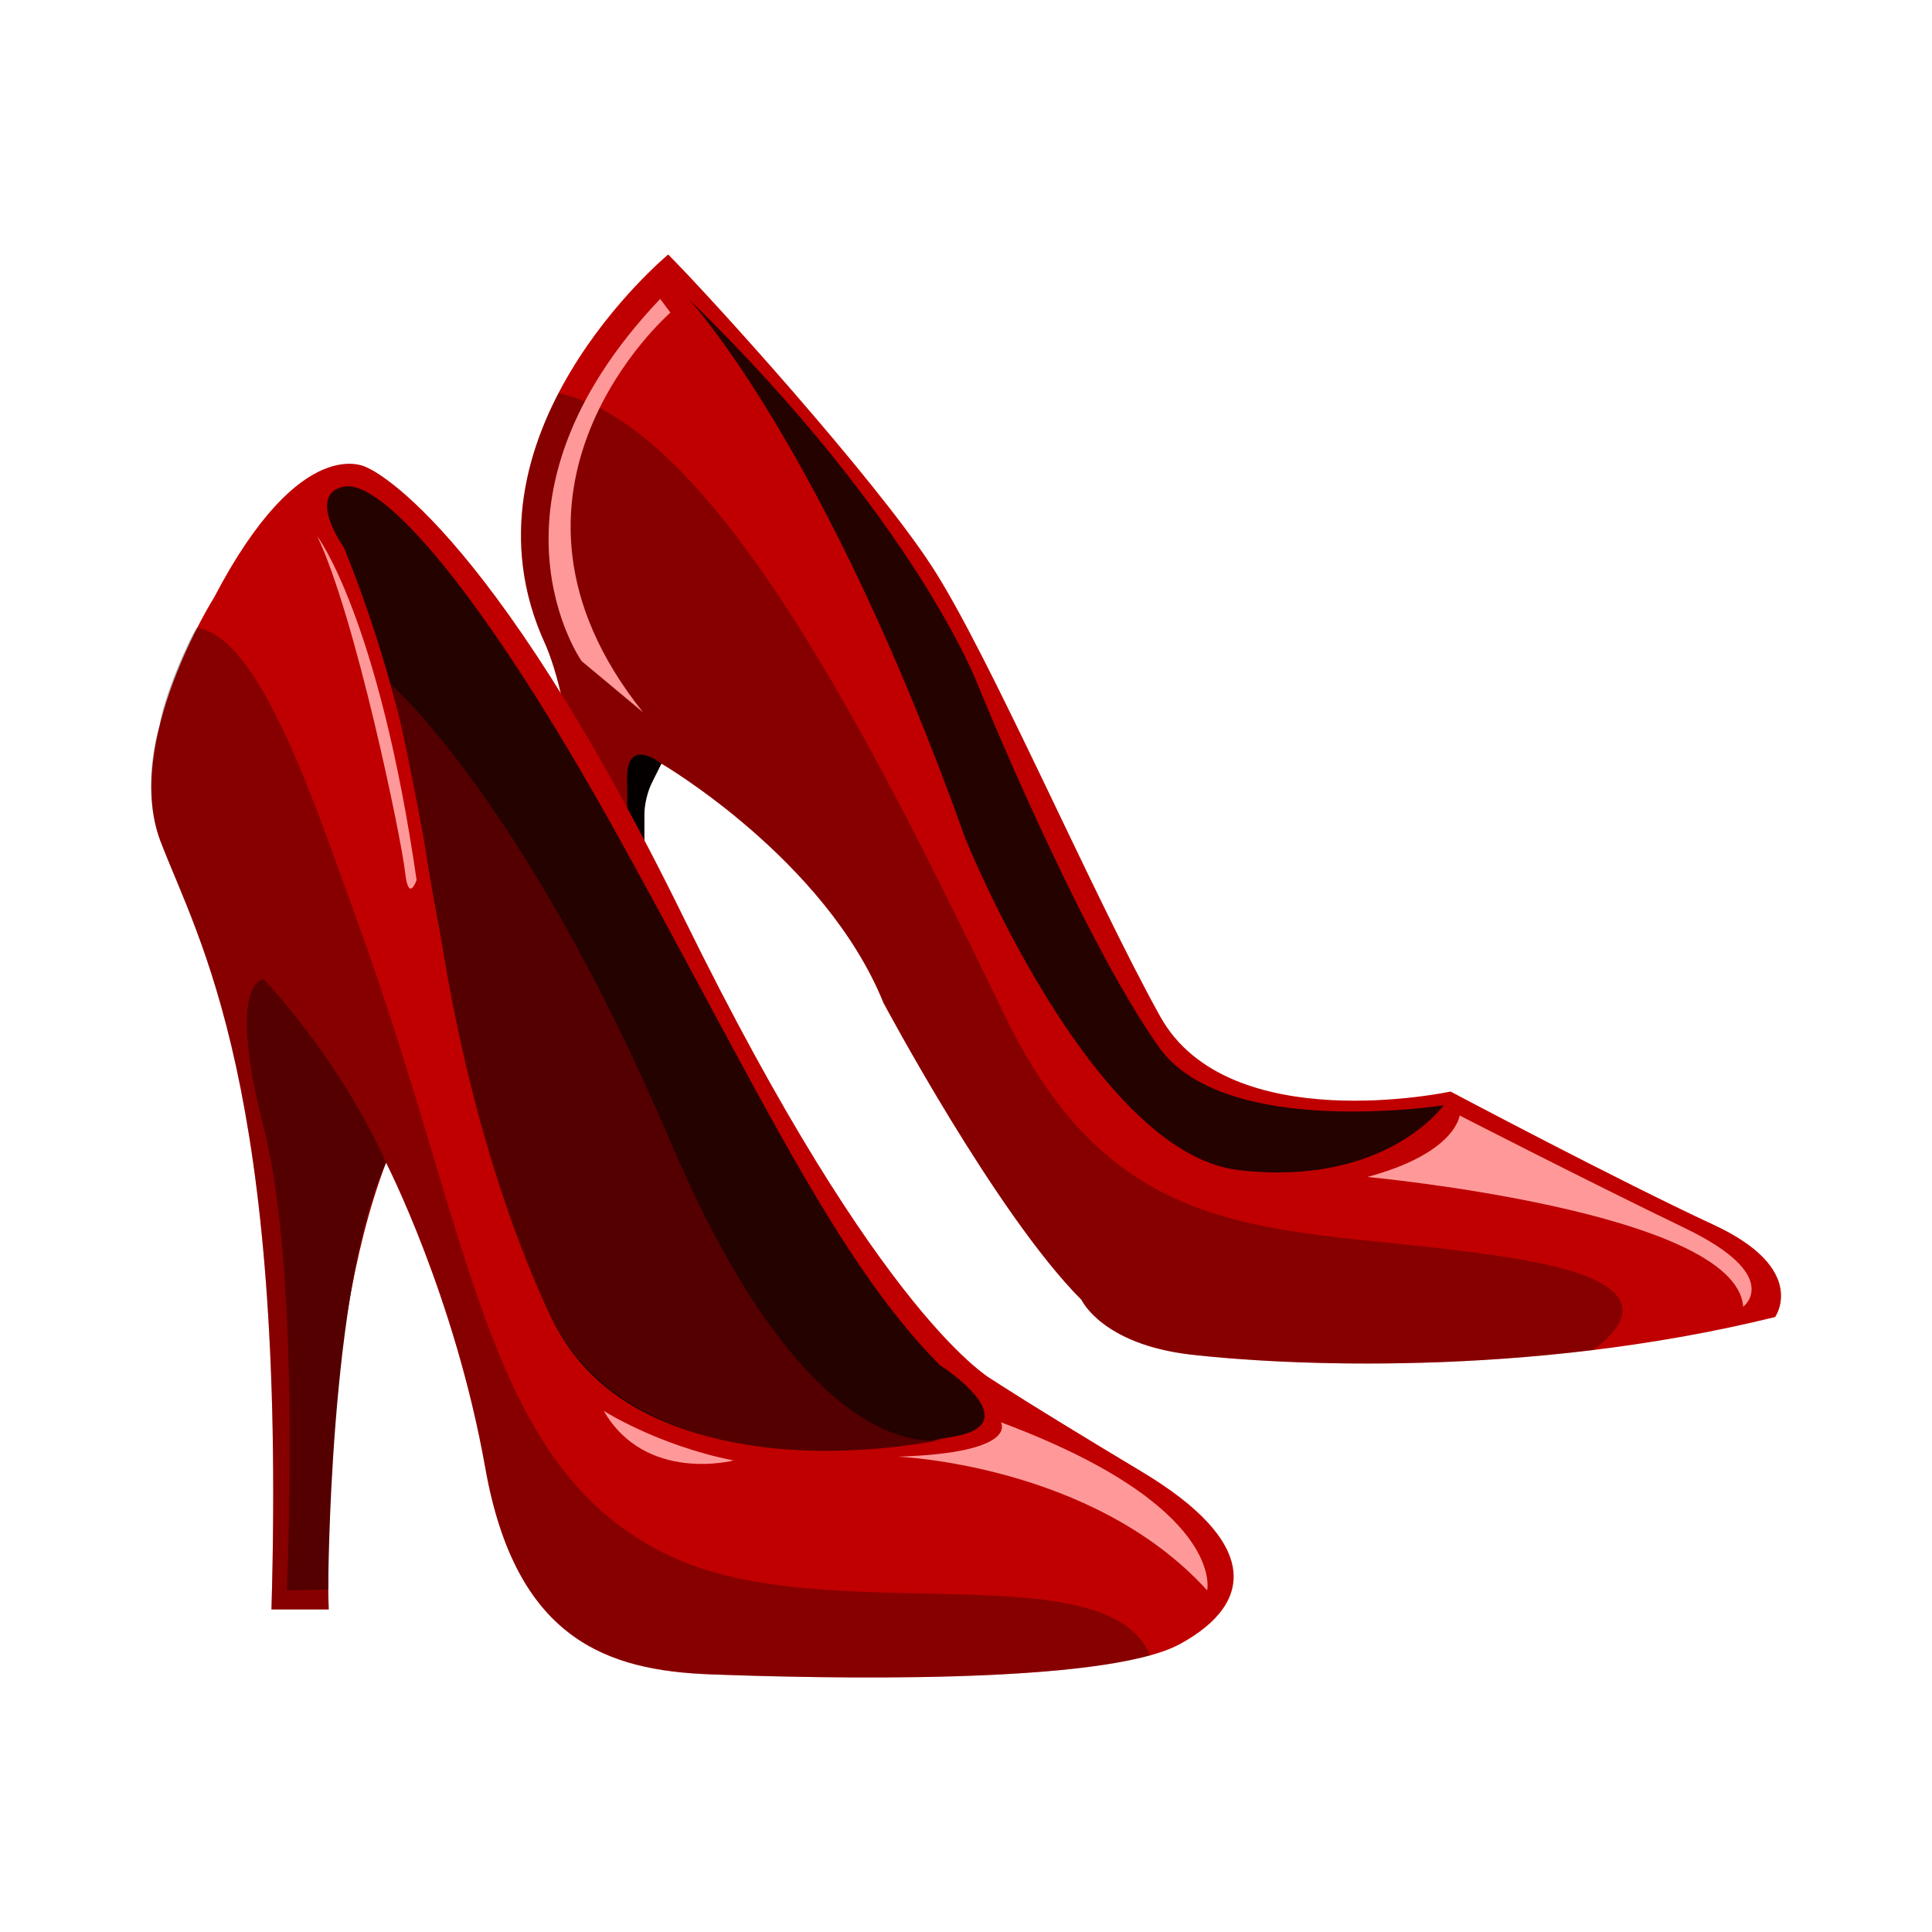 <?xml version="1.0" encoding="utf-8"?>
<!-- Generator: Adobe Illustrator 24.0.3, SVG Export Plug-In . SVG Version: 6.00 Build 0)  -->
<svg version="1.1" xmlns="http://www.w3.org/2000/svg" xmlns:xlink="http://www.w3.org/1999/xlink" x="0px" y="0px"
	 viewBox="0 0 512 512" style="enable-background:new 0 0 512 512;" xml:space="preserve">
<style type="text/css">
	.st0{fill:none;}
	.st1{fill:#FFFFFF;}
	.st2{fill:#ED0F49;}
	.st3{fill:#FFEBCA;}
	.st4{fill:#9B4231;}
	.st5{fill:#EAB363;}
	.st6{opacity:0.2;enable-background:new    ;}
	.st7{fill:#F7B5E5;}
	.st8{fill:#F9437C;}
	.st9{fill:#FFD7E5;}
	.st10{fill:#FF76A0;}
	.st11{fill:#BBD5FF;}
	.st12{fill:#85BC00;}
	.st13{fill:#00D871;}
	.st14{fill:#FFA300;}
	.st15{fill:#FF99FF;}
	.st16{fill:#E20569;}
	.st17{fill:#4BE08E;}
	.st18{fill:#06FFEC;}
	.st19{fill:#FFA403;}
	.st20{fill:#76D1FF;}
	.st21{fill:#6F00FF;}
	.st22{fill:#0050C4;}
	.st23{fill:#9772D3;}
	.st24{fill:#FFE564;}
	.st25{clip-path:url(#SVGID_2_);fill:#E5E5E5;}
	.st26{clip-path:url(#SVGID_4_);fill:#008BD8;}
	.st27{clip-path:url(#SVGID_6_);fill:#008BD8;}
	.st28{clip-path:url(#SVGID_8_);fill:#008BD8;}
	.st29{fill:#FFC639;}
	.st30{fill:#FF7900;}
	.st31{clip-path:url(#SVGID_10_);fill:#E5E5E5;}
	.st32{clip-path:url(#SVGID_12_);fill:#008BD8;}
	.st33{clip-path:url(#SVGID_14_);fill:#008BD8;}
	.st34{clip-path:url(#SVGID_16_);fill:#008BD8;}
	.st35{clip-path:url(#SVGID_18_);fill:#E5E5E5;}
	.st36{clip-path:url(#SVGID_20_);fill:#008BD8;}
	.st37{clip-path:url(#SVGID_22_);fill:#008BD8;}
	.st38{clip-path:url(#SVGID_24_);fill:#008BD8;}
	.st39{fill:#CAEFFF;}
	.st40{opacity:0.1;}
	.st41{fill:#3C0000;}
	.st42{fill:#C00000;}
	.st43{fill:#23292D;}
	.st44{fill:#F2F2F2;}
	.st45{opacity:0.6;fill:#3C5366;}
	.st46{fill:#3C5366;}
	.st47{fill:#1B2A35;}
	.st48{fill:#7B0000;}
	.st49{fill:#9EC3F2;}
	.st50{fill:#4D84C1;}
	.st51{opacity:0.74;fill:#7B0000;}
	.st52{opacity:0.74;fill:#C00000;}
	.st53{fill:#CBDCF4;}
	.st54{fill:#500000;}
	.st55{fill:#56AAE8;}
	.st56{fill:#FF9999;}
	.st57{opacity:0.3;fill:#FFFFFF;}
	.st58{opacity:0.3;}
	.st59{fill:#F98706;}
	.st60{fill:#FFCC00;}
	.st61{fill:#0092DB;}
	.st62{fill:#00B7FF;}
	.st63{fill:#50D6FF;}
	.st64{fill:#88E0FF;}
	.st65{fill:#DDA800;}
	.st66{fill:#F4C42A;}
	.st67{fill:#FFDB4D;}
	.st68{opacity:0.4;fill:#441F00;}
	.st69{fill:#CE8032;}
	.st70{fill:#6B8900;}
	.st71{fill:#9AC400;}
	.st72{fill:#C2DD00;}
	.st73{opacity:0.2;}
	.st74{fill:#E6F1FF;}
	.st75{fill:#0B0B0C;}
	.st76{fill:#0080FF;}
	.st77{fill:#FFED83;}
	.st78{fill:#AA6500;}
	.st79{clip-path:url(#SVGID_26_);}
	.st80{opacity:0.2;fill:#48A0FF;}
	.st81{fill:#E27100;}
	.st82{fill:#FFB000;}
	.st83{fill:#FFAA00;}
	.st84{fill:#FFDF7B;}
	.st85{opacity:0.2;fill:#F98706;}
	.st86{fill:#B6E7FF;}
	.st87{fill:#D9F4FF;}
	.st88{fill:#379AF4;}
	.st89{fill:#8FD4FF;}
	.st90{fill:#5FBBFF;}
	.st91{opacity:0.2;fill:#379AF4;}
	.st92{fill:#FFF0C5;}
	.st93{fill:#7599BC;}
	.st94{fill:#1D1D38;}
	.st95{opacity:0.15;fill:#0B0019;}
	.st96{opacity:0.05;fill:#FFFFFF;}
	.st97{fill:#618099;}
	.st98{fill:#494968;}
	.st99{fill:#595972;}
	.st100{fill:#E9BC00;}
	.st101{opacity:0.5;}
	.st102{fill:#DDDFE4;}
	.st103{opacity:0.3;fill:#0B0019;}
	.st104{opacity:0.08;fill:#FFFFFF;}
	.st105{fill:#5A5A84;}
	.st106{fill:#B3B3CE;}
	.st107{fill:#FD1B64;}
	.st108{fill:#D6004D;}
	.st109{fill:#920006;}
	.st110{fill:#8585A8;}
	.st111{fill:#171723;}
	.st112{opacity:0.1;fill:#FFFFFF;}
	.st113{opacity:0.2;fill:#0B0019;}
	.st114{fill:#547D9B;}
	.st115{fill:#A1D5FF;}
	.st116{fill:#00254D;}
	.st117{opacity:0.1;fill:#3E0A75;}
	.st118{opacity:0.4;fill:#FFFFFF;}
	.st119{fill:#2D5171;}
	.st120{fill:#B88352;}
	.st121{fill:#EFC478;}
	.st122{fill:#76838E;}
	.st123{fill:#B7A1E2;}
	.st124{fill:#FF4385;}
	.st125{fill:#D30041;}
	.st126{fill:#ED065F;}
	.st127{opacity:0.8;fill:#FFFFFF;}
	.st128{fill:#5D422A;}
	.st129{opacity:0.3;fill:#3E0A75;}
	.st130{fill:#FF7187;}
	.st131{fill:#CE4A69;}
	.st132{fill:#444468;}
	.st133{fill:#1A1A23;}
	.st134{fill:#1F95DD;}
	.st135{fill:#DA0000;}
	.st136{fill:#2C2C4C;}
	.st137{fill:#BCBCE8;}
	.st138{fill:#222B33;}
	.st139{fill:#394854;}
	.st140{fill:#273544;}
	.st141{fill:#86A9BF;}
	.st142{fill:#F79984;}
	.st143{fill:#0A0F11;}
	.st144{fill:#E07868;}
	.st145{fill:#D35440;}
	.st146{fill:#FFC2B8;}
	.st147{fill:#A53A2F;}
	.st148{fill:#C64E36;}
	.st149{fill:#070000;}
	.st150{fill:#230200;}
	.st151{fill:#540000;}
	.st152{fill:#AF8F08;}
	.st153{fill:#16D8C0;}
	.st154{fill:#75EFDD;}
	.st155{fill:#00AF96;}
	.st156{fill:#00846E;}
	.st157{fill:#FFE161;}
	.st158{fill:#05C4A8;}
	.st159{fill:#F3E9FF;}
	.st160{fill:#FFC5DB;}
	.st161{fill:#E5D2FF;}
	.st162{fill:#CDB3FF;}
	.st163{opacity:0.2;fill:#3E0A75;}
	.st164{fill:#A8003D;}
	.st165{fill:#AA6D35;}
	.st166{fill:#FFD6B8;}
	.st167{fill:#FFE697;}
	.st168{fill:#FFDD88;}
	.st169{fill:#FF5986;}
	.st170{opacity:0.4;fill:#C40059;}
	.st171{fill:#CC004E;}
	.st172{fill:#2D2D2D;}
	.st173{opacity:0.6;}
	.st174{fill:#3D3D3D;}
	.st175{fill:#4F4F4F;}
	.st176{fill:#636363;}
	.st177{fill:#E9F5FF;}
	.st178{fill:#C1E0F4;}
	.st179{fill:#E50000;}
	.st180{fill:#FF7373;}
	.st181{fill:#F25F5F;}
	.st182{fill:#FFB200;}
	.st183{opacity:0.5;fill:#FF7373;}
	.st184{fill:#FFCF7B;}
	.st185{fill:#00CEC3;}
	.st186{fill:#00EAD9;}
	.st187{fill:#00A599;}
	.st188{fill:#007F73;}
	.st189{fill:#DD5050;}
	.st190{fill:#FFA6A6;}
	.st191{fill:#45793B;}
	.st192{fill:#35612A;}
	.st193{fill:#235317;}
	.st194{fill:#5E8F44;}
	.st195{fill:#65954D;}
	.st196{fill:#930000;}
	.st197{fill:#F00000;}
	.st198{fill:#EAB80D;}
	.st199{fill:#FFD226;}
</style>
<g id="Credits_10_Birthday">
</g>
<g id="Credits_5000">
</g>
<g id="Credits_3000">
</g>
<g id="Credits_2000">
</g>
<g id="Credits_1000">
</g>
<g id="Credits_750">
</g>
<g id="Credits_500">
</g>
<g id="Credits_300">
</g>
<g id="Credits_200">
</g>
<g id="Credits_100">
</g>
<g id="Credits_75">
	<rect class="st0" width="512" height="512"/>
	<g id="_x37_5Credits">
		<g>
			<path class="st42" d="M177.077,67.448c0,0-57.946,47.986-32.595,103.216c0,0,7.243,15.392,7.243,41.649
				s5.432,139.432,5.432,139.432h13.581V211.407l4.527-9.054c0,0,43.459,25.351,58.851,63.378c0,0,29.878,56.135,52.513,78.77
				c0,0,5.432,11.77,28.973,14.486s88.73,6.338,154.824-9.959c0,0,9.054-12.676-16.297-24.446
				c-25.351-11.77-69.716-35.311-69.716-35.311s-58.851,12.676-76.959-19.919s-45.27-95.973-60.662-119.513
				S187.942,78.313,177.077,67.448z"/>
			<path class="st149" d="M175.267,202.353c0,0-9.054-7.243-9.054,3.622c0,10.865,0.905,138.527,0.905,138.527h3.622V216.56
				c0-3.389,0.789-6.731,2.304-9.762l0,0L175.267,202.353z"/>
			<path class="st150" d="M182.51,79.219c0,0,36.216,38.932,73.338,143.054c0,0,33.5,83.297,72.432,87.824
				s54.324-17.203,54.324-17.203s-58.082,9.176-75.467-15.392c-21.142-29.878-47.986-95.973-47.986-95.973
				S242.854,138.07,182.51,79.219z"/>
			<rect x="156.84" y="344.502" class="st149" width="13.581" height="7.243"/>
			<path class="st56" d="M461.961,346.313c0,0,10.865-8.149-15.392-20.824c-26.257-12.676-59.757-29.878-59.757-29.878
				s-0.905,9.959-24.446,16.297C362.367,311.907,460.151,320.961,461.961,346.313z"/>
			<path class="st58" d="M402.205,333.637c-59.757-9.959-104.121,0.905-135.81-64.284
				c-31.688-65.187-75.635-156.444-118.396-165.142c-9.459,18.208-14.925,41.596-3.515,66.453c0,0,7.243,15.392,7.243,41.649
				s5.432,139.432,5.432,139.432h13.581V211.407l4.527-9.054c0,0,43.459,25.351,58.851,63.378c0,0,29.878,56.135,52.513,78.77
				c0,0,5.432,11.77,28.973,14.486c17.713,2.044,59.007,4.599,106.524-1.204C432.435,350.301,438.314,339.655,402.205,333.637z"/>
			<path class="st56" d="M154.124,175.191c0,0-29.878-42.554,20.824-95.973l2.716,3.622c0,0-54.324,47.081-7.243,105.932
				L154.124,175.191z"/>
		</g>
		<path class="st42" d="M263.229,365.791c0,0-29.351-15.182-81.982-122.467s-84.006-119.43-84.006-119.43
			s-17.206-10.121-40.485,34.412c0,0-24.291,38.461-14.17,64.776s33.4,64.776,29.351,203.436H87.12c0,0-3.036-70.848,15.182-118.418
			c0,0,18.218,35.424,26.315,80.97c8.097,45.545,32.388,53.642,59.715,54.655c27.327,1.012,104.248,3.036,124.491-8.097
			c20.242-11.133,20.242-27.327-10.121-45.545C272.338,371.864,263.229,365.791,263.229,365.791z"/>
		<path class="st58" d="M177.8,412.458c-49.594-23.279-51.939-83.381-83.801-170.276c-9.806-26.745-24.962-73.994-41.9-75.777
			c-2.375,3.635-8.915,18.721-9.806,25.853c0,0-5.349,16.047,0.294,30.824c10.058,26.339,33.4,64.776,29.351,203.436H87.12
			c0,0-3.036-70.848,15.182-118.418c0,0,18.218,35.424,26.315,80.97c8.097,45.545,32.388,53.642,59.715,54.655
			c24.499,0.907,88.852,2.626,116.496-5.05C293.003,410.886,219.413,431.991,177.8,412.458z"/>
		<path class="st151" d="M102.302,308.1c0,0-10.121-24.291-32.388-48.582c0,0-10.121,0,0,39.473s6.073,122.467,6.073,122.467
			l10.996-0.206C86.983,421.252,87.12,340.488,102.302,308.1z"/>
		<path class="st150" d="M251.083,380.973c0,0-81.982,18.218-105.261-32.388s-34.412-132.588-34.412-132.588
			s-5.061-33.4-20.242-70.848c0,0-10.121-14.17,0-16.194c10.121-2.024,36.436,27.327,72.873,93.115s57.691,112.345,85.018,139.673
			C249.059,361.743,274.362,377.937,251.083,380.973z"/>
		<path class="st56" d="M319.908,421.458c0,0,5.061-22.267-54.654-44.533c0,0,5.061,8.097-27.327,9.109
			C237.926,386.034,289.544,388.058,319.908,421.458z"/>
		<path class="st56" d="M159.993,373.888c0,0,14.17,9.109,34.412,13.158C194.405,387.046,171.126,393.118,159.993,373.888z"/>
		<path class="st56" d="M84.084,142.113c0,0,16.194,21.255,26.315,91.091c0,0-2.115,6.271-3.036-2.024
			C106.35,222.07,94.205,163.367,84.084,142.113z"/>
		<path class="st151" d="M103.806,181.56c0,0,35.66,31.202,73.994,121.244s73.103,78.452,73.103,78.452
			s-75.951,17.648-103.501-29.51c0,0-20.349-37.676-30.635-103.931C116.767,247.814,110.046,206.522,103.806,181.56z"/>
	</g>
</g>
<g id="Credits_50">
</g>
<g id="Credits_25">
</g>
<g id="Credits_10">
</g>
<g id="Credits_5">
</g>
<g id="Credits_1">
</g>
</svg>
